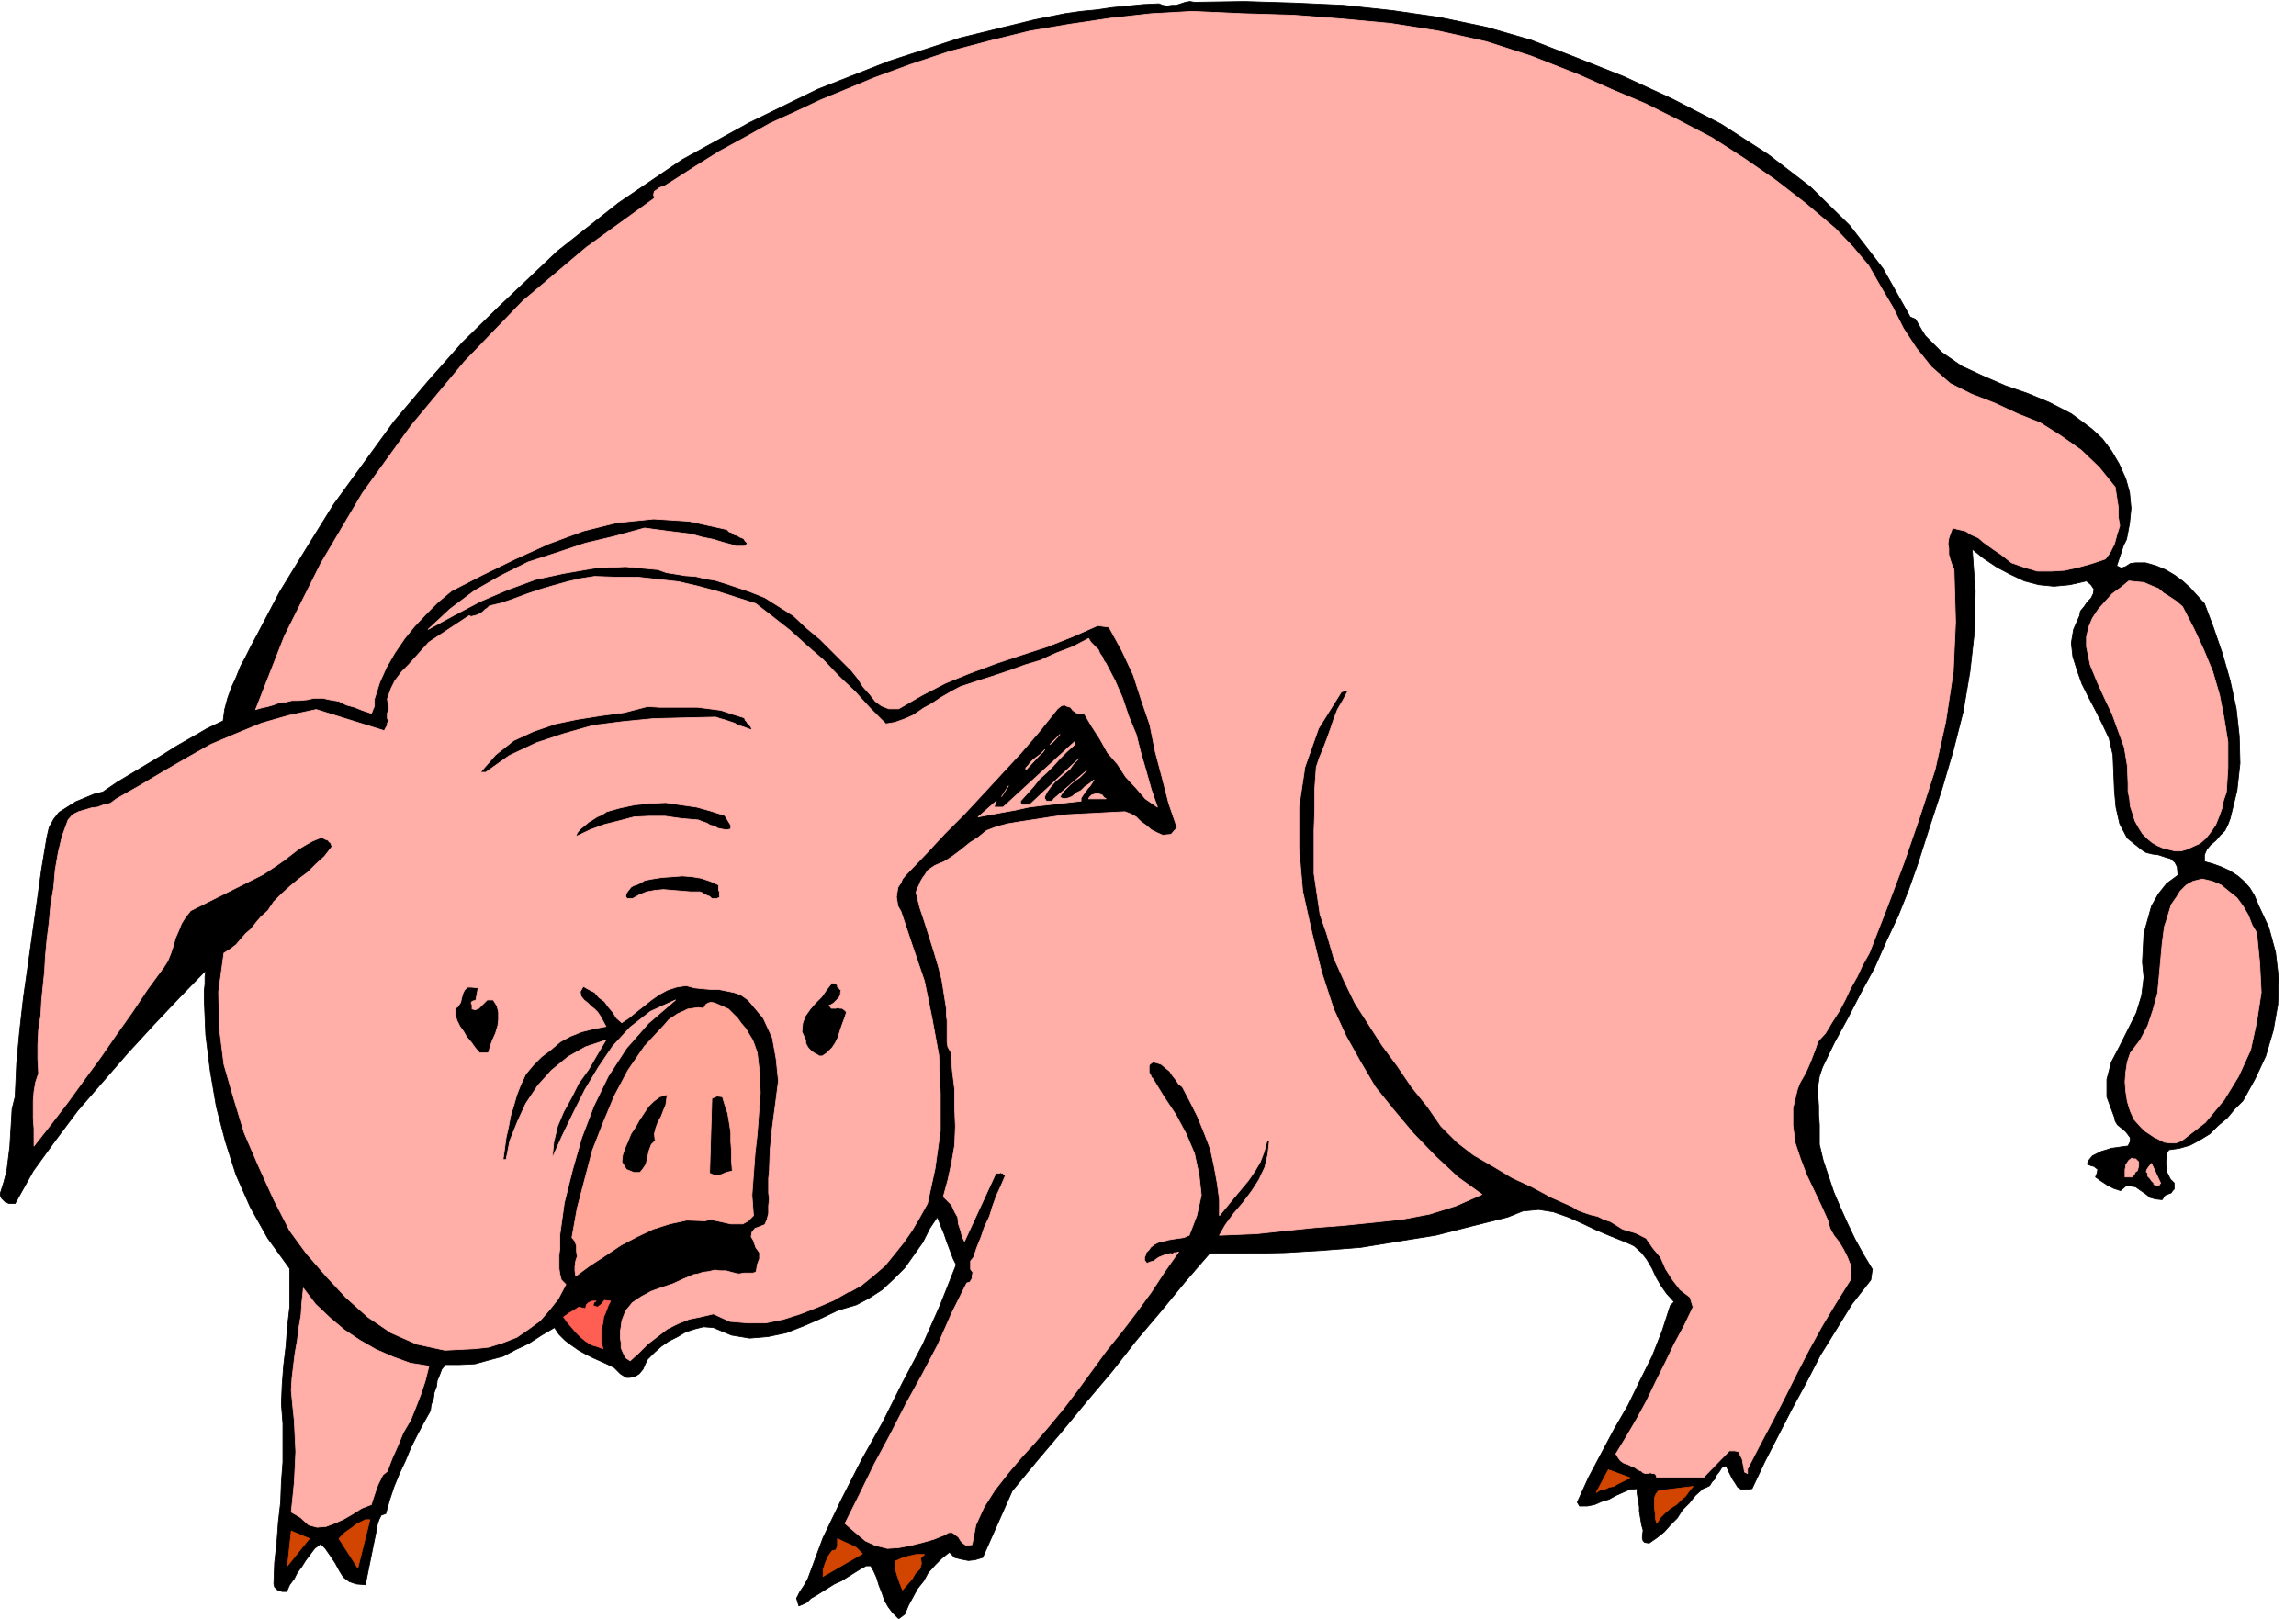<svg xmlns="http://www.w3.org/2000/svg" fill-rule="evenodd" height="345.822" preserveAspectRatio="none" stroke-linecap="round" viewBox="0 0 3035 2140" width="490.455"><style>.brush0{fill:#fff}</style><path style="fill:#000;stroke:#000;stroke-width:1;stroke-linejoin:round" d="m2083 76 63 25 65 30 64 33 62 40 56 43 52 51 44 57 36 64 7 3 4 7 4 7 5 8 22 22 26 18 28 13 30 13 29 10 29 12 29 15 27 20 14 13 12 16 10 17 9 20 5 18 2 21-2 20-4 21-4 8-3 9-3 9-3 9 6 3 6-2 6-4 7-1h13l14 4 12 5 12 7 11 8 10 9 9 10 10 11 12 32 12 35 10 35 8 37 4 36 1 36-4 36-9 37-3 8-4 8-6 6-6 7-7 6-5 6-3 7v9l11 3 11 4 11 5 11 7 8 7 8 9 6 10 5 12 14 30 9 33 4 34-1 35-6 34-10 34-14 30-16 29-11 11-10 12-12 10-11 11-13 8-13 7-14 4-14 2-3 5v6l-1 6 1 6v6l3 6 2 4 5 5v8l-2 2-2 3-8 3-4 6-9-1-7-2-6-5-6-4-7-5-6-1h-7l-7 6-9-3-8-4-9-6-7-5 2-5 1-5-5-4-4-1-5-2 2-5 5-6 6-3 6-3 7-2 6-2 8-1 6-1 8-1 3-6v-5l-3-4-3-4-6-5-5-4-3-5-1-5-10-27v-23l6-23 11-21 11-22 11-22 7-23 3-24-2-20 1-19 1-19 5-18 5-18 9-16 11-14 15-11-1-11-3-6-6-5-7-2-9-3-8-1-8-2-5-3-20-16-10-19-5-22-2-22-1-24-1-23-5-22-9-19-9-18-9-17-9-18-6-17-6-19-2-18 3-18 8-18 1-6 5-6 4-6 5-5 3-6 1-6-4-6-6-5-22 5-21 2-20-2-19-5-19-9-17-9-18-12-15-12 4 55-1 54-6 53-9 53-13 51-15 51-16 49-16 50-12 34-14 35-16 34-15 34-18 33-17 33-18 33-16 33-4 12-2 13v13l1 13v12l1 13v26l5 21 7 21 7 21 9 21 9 20 10 21 11 20 12 20-2 14-25 32-21 34-21 34-18 35-19 35-18 35-18 35-17 36-8 1h-6l-5-3-3-5-4-6-3-6-3-6-2-5-6 2-3 5-4 5-2 5-4 4-3 5-4 2-5 2-10 9-8 10-9 9-7 11-9 9-8 9-10 8-10 7-6-1-2-2-1-3v-3l1-8-2-7-1-6-1-6-1-6v-6l-1-6-1-6-1-6v-6l-10 1-9 4-9 4-9 5-10 3-9 4-10 2h-10l-3-5 15-33 17-32 17-32 18-31 16-33 16-32 13-33 11-34 5-5-10-11-7-10-7-12-5-11-7-12-7-9-10-9-11-5-20-8-19-8-19-9-18-8-20-7-19-3-21 2-20 8-48 12-47 12-50 8-49 8-51 4-50 3-51 1h-48l-32 37-32 39-33 39-32 41-33 39-33 40-33 39-33 40-39 88-10 3-9 1-10-2-8-2-7-7-10 8-9 9-9 10-6 11-8 10-6 11-6 11-5 12-8 6-8-8-6-8-5-9-3-9-4-10-3-10-4-9-4-7h-6l-9 5-8 5-8 5-8 5-9 4-8 5-8 5-8 5-7 4-5 5-6 3-5 2-3-10 4-8 6-9 5-9 20-54 25-52 26-51 28-50 26-52 27-51 23-52 21-53-4-8-3-8-3-8-3-8-3-9-3-7-3-8-3-7-10 15-9 18-12 17-12 17-15 15-15 14-17 11-17 9-24 7-23 11-23 10-23 9-24 5-24 2-24-4-24-10-13-1-12 3-12 4-10 6-12 6-10 7-9 8-9 9-3 6-3 7-5 6-6 4-7 1h-4l-5-3-3-2-8-8-8-4-11-5-9-4-10-5-9-5-10-7-8-6-8-8-6-9-17 10-17 11-17 8-17 9-19 5-18 5-20 1h-19l-5 6-3 8-3 7-1 8-3 8-1 8-3 8-1 8-9 16-9 17-8 16-7 17-8 17-7 17-6 18-5 18-6 2-3 6-2 6-1 6-15 74-12-1-9-3-8-6-5-8-6-11-6-9-7-10-6-6-8 6-6 8-6 8-5 8-6 8-4 8-6 8-4 9h-6l-6-2-4-4-1-4 1-28 3-27 2-27 3-26 1-27 2-26v-51l-2-26 1-25 2-26 3-25 2-26 3-26v-51l-29-40-23-41-19-43-14-44-12-46-8-47-6-48-2-47v-11l1-9v-10l1-8-35 36-34 36-34 37-33 38-33 38-30 40-29 40-24 43h-8l-5-2-5-5-2-5 5-16 4-15 2-16 2-16 1-17 1-16 1-17 4-16 2-44 4-43 5-44 6-42 6-43 6-42 6-43 7-42 3-13 6-11 7-9 11-7 11-7 12-5 12-5 12-3 19-13 20-12 20-12 20-12 19-12 21-12 19-11 21-10 2-15 4-15 5-14 6-13 6-15 7-13 7-14 7-13 31-59 35-57 36-58 40-55 40-55 44-52 46-52 49-48 77-73 81-64 84-57 89-49 90-44 94-37 95-31 98-24 20-4 20-4 21-3 21-2 20-3 21-2 20-2 21-1 5 2 6 1 6-1h6l6-2 6-2 6-1 6 1 66-1 66 2 65 3 65 7 62 9 62 13 59 17 59 23z"/><path d="M2085 98h0l45 20 45 19 44 22 44 23 42 27 42 29 40 31 39 33 23 24 21 25 16 28 16 27 14 28 17 26 20 25 25 22 28 14 31 12 30 14 30 12 27 17 27 19 24 23 21 26 2 13 2 13v13l2 12-4 13-3 11-6 12-6 8-18 6-18 5-18 4-17 1h-19l-17-5-17-6-14-11-9-6-7-5-7-5-7-6-9-4-8-5-9-2-8-2-3 8-2 6-1 7 1 6v8l2 7 2 6 3 7 2 69-3 66-10 66-14 63-20 62-21 61-23 61-23 59-9 16-7 15-9 16-7 15-8 15-9 14-9 15-10 11-3 9-3 8-3 8-3 7-4 9-4 7-4 7-3 8-6 25v23l3 23 7 21 8 21 9 19 10 21 9 20 3 11 5 9 7 9 6 10 5 10 4 10 1 10-1 10-20 32-18 30-17 31-16 31-16 32-16 31-17 32-16 31v6l-4-2-1-6-1-5-1-6-3-6-2-4-5-1h-7l-34 35h-62l-1-3-2-2h-3l-2-1-4 1h-3l-3-1-2-2-5-2-4-3-5-2-4-2-6-2-4-3-3-4-3-5 14-23 14-24 13-24 12-25 12-24 12-25 13-24 12-25-4-13-13-10-10-13-9-14-7-16-10-12-9-13-14-7-17-5-8-5-8-5-9-3-8-4-9-2-9-3-8-3-8-5-27-12-26-14-26-12-25-15-26-15-22-17-21-21-18-26-21-26-19-28-20-27-18-28-18-28-14-29-14-31-9-31-9-26-4-27-4-27v-57l1-28v-28l2-28 4-12 5-12 5-13 5-14 4-12 5-13 7-12 7-13h-4l-2 1h-1l-2 1-30 48-18 51-8 53v54l5 57 12 54 13 53 16 49 16 35 19 34 20 34 25 31 26 31 29 30 29 27 32 23-34 15-35 11-37 7-38 4-39 4-39 3-39 4-37 4-49 2 8-14 11-15 12-14 12-16 9-14 8-17 4-17 2-18h-3l-4 15-5 13-7 12-9 13-10 12-10 12-9 11-9 11v-21l-3-22-4-22-5-23-8-21-9-22-10-20-10-19-5-4-4-6-4-5-4-6-5-4-6-5-6-2-5-1-4 3-1 2v9l2 3 1 3 2 2 14 23 16 24 14 26 11 26 6 28 3 27-6 27-10 26-7 3-7 1-7 1-6 1-7 2-6 1-6 3-5 4-2 3-1 1-3 3v1l-1 3-1 2v4l3 4 5-2 4-1 4-3 3-2 5-2 5-2 6-1 1 1h1l1-1 1-1h3l3-1-19 27-17 26-19 26-19 25-21 26-19 26-19 26-19 25-19 23-18 21-19 21-17 20-18 23-14 22-11 24-5 26-8 1-4-3-3-3-3-5-4-3-4-3h-5l-5 3-15 6-14 4-16 4-16 3-15 1-16-4-13-6-12-10-15-13 19-38 20-41 21-39 21-41 21-38 21-40 18-41 20-40 4-1 3-5v-3l1-5-3-4v-11l4-5 4-12 6-15 4-12 7-15 4-13 5-14 6-13 6-14-2-1-1-2h-2l-1-1-2 1h-3l-1-1-42 91-3-6-2-8-3-9-1-9-4-7-4-9-5-5-6-6 6-22 5-23 4-23 1-25-1-24v-25l-3-24-2-25-4-7-1-6v-29l-1-7v-9l-3-19-3-19-5-19-6-20-6-19-6-19-6-18-5-20 1-4 3-6 2-5 3-5 3-4 3-5 4-3 6-4 12-5 11-7 12-9 11-9 11-7 11-9 13-5 15-4 18-3 20-3 19-3 21-3 19-1 20-1 18-1 20-1 8 3 7 4 6 6 7 5 7 6 8 4 7 3 11-1 8-9-11-32-9-35-9-34-7-35-11-32-11-34-15-32-17-31-15-2-34 15-33 13-34 11-33 11-35 13-32 13-31 16-31 18h-13l-10-4-8-6-7-9-9-10-7-11-8-10-9-9-16-16-17-17-18-15-17-16-19-12-19-12-20-8-21-7-12-4-13-4-13-2-12-3-14-1-12-2-13-2-11-4-43-4-41 2-41 7-37 8-38 14-35 15-36 19-33 18 29-27 32-24 35-20 36-18 37-12 39-13 38-9 40-11 15 2 15 2 16 2 16 2 14 4 15 3 13 4 15 4 1 1h12l2-1 2-3-3-3-2-3-5-2-3-2-4-1-4-3-3-1-3-3-50-11-47-3-49 5-44 11-46 17-44 20-43 21-41 21-18 15-15 15-16 17-13 16-13 19-11 19-9 20-6 19-1 3v9l-1 3-1 2-1 3-1 2-12-4-10-4-11-3-10-5-12-2-9-2h-12l-9 2-11 1h-9l-8 2-9 1-8 3-7 2-9 2-7 2 38-97 48-96 55-93 65-90 70-84 77-80 84-71 90-65-1-5 1-4 3-2 4-3 3-1 5-2 3-2 5-3 31-20 32-20 33-18 34-19 33-15 34-16 34-14 36-15 49-18 51-17 53-14 53-13 53-9 54-8 54-6 54-3 67 3 67 2 65 5 64 6 63 10 63 14 59 19 61 24zM999 798l22 17 23 18 22 20 22 19 21 22 21 20 20 22 21 21 12-2 14-5 11-5 13-9 11-6 12-8 12-7 13-7 21-7 22-7 21-7 22-8 20-6 22-10 21-8 21-11 3 5 3 3 4 4 3 3 2 5 3 4 2 5 3 4 12 23 10 23 8 24 10 24 6 24 7 24 7 25 8 23-16-11-12-14-14-15-11-17-13-15-10-18-11-17-10-17-6 1-5-2-4-3-3-4-4-1-4-2-4 1-5 4-24 30-24 28-25 27-24 26-26 28-26 26-26 28-25 26-5 6-2 5-4 6-1 6-1 7 1 6 1 6 4 7 15 45 16 47 10 49 9 49 2 51v49l-7 50-10 46-10 18-10 17-11 16-12 15-13 16-15 13-16 13-16 9v-1l-21 12-21 9-23 9-22 7-24 5h-23l-24-2-22-10-17 4-15 3-15 6-14 7-13 10-13 10-12 12-11 10-6-4-3-6-3-7v-7l-1-6v-9l1-6 1-8 5-13 9-11 12-8 13-7 14-5 15-5 13-6 14-6 6-1 6-2 8-1 8-2 7 1h8l7 2 8 2h3l5-1h12l4-1 1-3 1-7 3-8v-8l-5-7-3-9-3-5 1-6 4-5 13-5 3-7 2-8v-10l1-9-1-8v-19l1-10 1-28 3-30 4-30 4-31-3-29-5-28-12-26-20-24-10-7-9-3-10-2-10-2h-11l-11-1-10-1-11-3-13 2-12 4-11 6-10 7-10 8-9 7-11 9-9 6-7-6-5-8-6-7-5-7-7-5-6-7-8-4-7-4-4 7 1 6 4 5 5 4 4 4 5 4 4 4 4 6 7 13-16 3-16 4-15 6-13 7-13 11-12 9-11 11-10 12-7 15-5 13-4 14-4 13-3 16-3 13-2 15-2 14h4l5-25 10-25 11-24 16-24 18-20 22-18 23-13 27-9-12 20-11 19-13 18-9 18-11 20-8 19-5 21-2 21 13-29 15-31 15-30 18-30 19-28 23-25 27-21 33-15-36 31-29 33-24 37-19 39-16 42-12 42-11 44-6 43v18l-1 8v18l1 7 2 8 6 6-10 19-11 14-13 15-15 11-16 11-18 7-19 6-18 2-40 2-37-8-34-15-31-21-29-26-26-28-26-30-22-30-21-41-20-44-19-44-14-46-13-45-6-48-1-48 7-51 8-5 8-6 6-7 7-8 7-6 7-9 6-7 9-8 8-12 10-10 11-10 12-10 12-9 11-11 11-10 10-13-1-2-1-3-2-1-1-2-3-1-2-1-2-1-2-1-12 5-9 5-10 6-9 7-9 7-10 7-9 6-9 6-96 48-7 9-5 8-4 10-4 9-3 11-3 9-4 10-5 8-22 30-20 30-22 31-20 29-22 30-21 29-23 30-22 28v-23l-1-13v-24l1-12 2-12 4-12-1-19v-19l1-20 3-19 1-19 2-20 2-19 1-19 2-22 3-24 2-22 4-24 2-23 4-23 5-21 8-22 6-7 8-4 7-2 10-3 8-1 8-3 9-2 8-6 30-17 32-19 31-18 32-18 33-14 34-14 35-10 37-8 90 28 2-4 2-3v-3l2-3-2-3v-7l2-6-2-13 5-14 5-10 9-12 9-9 9-10 8-9 10-11 53-35 3 1 4-1 4-1 4-2 3-2 3-3 3-2 3-3 17-4 17-6 16-6 18-6 17-5 18-5 17-4 19-3 28 1h29l27 3 27 3 26 6 26 7 25 8 25 8zm-15 151 1 3 2 2 1 2 2 1 1 2 1 1 1 2 1 3-6-2-5-2-7-2-5-3-6-2-6-2-7-2-6-2-42 1-40 1-41 4-39 5-39 11-36 12-36 17-31 22h-7l20-23 24-19 26-12 29-10 29-6 32-5 30-4 31-8 16 1h50l16 2 15 2 15 5 16 5zm-18 142v5l-6 1-6-1-5-1-5-3-5-1-5-3-6-2-5-2-23-2-21-3h-21l-20 1-19 5-20 5-19 7-19 9 2-5 4-5 5-4 6-5 5-3 6-4 7-3 6-4 18-5 19-4 20-2 21-1 20 3 21 3 18 5 19 6 8 13zm-16 79v7l1 2v6l1 1-5 2h-6l-3-3-3-1-4-2-3-2-3-1h-12l-12-1-12-1-12-1-11 1-11 2-10 4-9 5h-7l-2-3 1-4 2-3 4-5 3-2 6-2 4-2 5-3 10-2 13-2 14-1 13-1 13 1 12 2 12 4 11 5zm162 138-1 4v3l-2 4-2 2-3 3-2 2-3 2-3 1 3 4h6l3-1 2 1h3l3 2 3 3-3 9-3 8-3 9-2 7-4 8-4 6-7 7-6 4h-4l-3-2-4-2-4-3-3-3-2-3-2-4v-4l-5-11 1-11 3-9 7-10 7-8 8-8 7-10 7-9 1 1h2l2 1 2 1v3l2 1 1 2h2zm-483 14-2 1h-1l-2 1-1 1v2l1 1v6h1l3 1 5-2 3-3 3-3 2-2 3-3h8l5 8 2 8v10l-1 8-3 10-4 9-3 8-2 8-2 1h-10l-6-7-5-7-6-7-4-7-5-7-4-8-2-7v-9l3-2 4-6 1-5 2-7 2-4 4-4h5l9 1-3 16zm-62 484-5 20-6 18-7 18-6 15-10 17-7 17-8 18-6 16-6 5-3 6-3 6-2 5-2 6-2 6-2 6-1 4-13 5-11 7-12 7-11 5-13 5-12 1-11-3-11-10-12-7 2-19 2-20 1-20 1-21-1-20-1-21-2-19-2-21 1-16 2-17 2-16 3-17 2-16 3-18 1-16 2-19 16 21 19 18 19 16 21 14 21 12 23 10 22 8 25 4zM2885 802l15 29 13 28 12 29 9 31 6 31 5 31v34l-2 32-4 12-2 10-4 11-4 10-6 9-7 9-8 7-9 4-9 4-7 2h-8l-8-2-8-2-7-3-7-4-6-5-7-7-5-8-5-9-3-10-3-9-1-10-2-10v-10l-1-24-4-24-8-22-8-22-10-21-10-22-9-22-5-24v-13l3-13 5-12 8-12 9-10 9-10 11-8 11-9 9 1 11 1 9 4 10 4 7 6 8 5 9 6 8 7zm98 431 4 40 2 39-6 39-8 37-16 35-19 31-25 30-31 24-8 3h-8l-7-1-6-3-8-4-6-4-6-4-5-5-9-10-5-11-4-13-2-13-1-13 1-13 2-13 4-12 13-17 10-19 7-21 6-22 2-21 2-22 2-22 3-23 3-9 3-10 3-10 7-10 5-8 8-8 9-5 12-3 13 3 12 5 11 9 10 8 8 11 7 12 5 13 6 10zm-157 313-1 2-2 1-1 2-1 2-2 2-1 1h-9v-10l1-4v-2l2-3 2-3 4-3 2 1h3l2 2 2 2v6l-1 3v1zm30 18-2 3h-1l-1 1-1-1h-1l-1-1h-2v-2l-3-3-2-3-3-3v-4l-2-2 1-3 2-3 4-5 12 26zM1388 984l13-13-10 11-3 2zm33 0-11 10-9 9-9 10-8 8-10 9-8 10-8 9-9 10v3l2 1 1 1h9l2-2 63-59-7 7-5 7-6 5-6 5-7 6-6 7-5 7-3 6v3l1 1 1 2h8l2-3 43-37-5 5-4 4-6 4-5 4-5 5-4 4-4 5-2 4 5 2 6-1 5-2 6-5 6-3 5-5 6-4 6-5-3 5-2 3-3 3-2 3-3 4-2 3-2 3v4l-18 2-17 2-18 2-16 2-18 4-17 3-16 3-16 3 24-21-3 8h12l95-87v4zm-65 34v-3l3-3 3-4 4-4 4-3 4-3 4-3 3-4-25 27zm-23 21-9 14 9-14zm129 17h-23l1-2 3-3 3-1 5-1 3 1 3 1 2 3 3 2z" style="stroke:#ffaea8;stroke-width:1;stroke-linejoin:round;fill:#ffaea8"/><path d="m1001 1392 3 26 1 27-2 27-2 27-3 27-2 27-2 27 2 27-7 7-7 4h-16l-9-2-9-2-9-2-7 2-24-1-23 5-22 7-21 10-21 11-21 14-20 13-19 14-1-7v-6l1-7 2-6-1-7v-7l-2-6-4-5 7-39 10-38 10-38 14-36 15-36 18-34 22-32 27-29 5-6 6-4 6-4 7-3 6-3 7-1 7-1 7 1 3-5 3-2 4-1 5 1 9 4 9 4 6 6 6 6 5 7 6 7 4 7 5 8 3 8 3 9zm-46 58 3 10 4 12 2 12 2 13v12l1 13v13l1 13-8 2-7 3-8 1-7-3 3-99 7-3 7 1zm-73-3-1 7-1 7-3 7-3 8-4 7-3 8-2 8 1 9-5 5-3 8-2 9-2 9-4 6-4 5h-8l-10-4-6-10 1-9 3-9 4-9 4-10 6-9 5-9 6-9 6-9 7-7 8-6 10-3z" style="stroke:#ffa699;stroke-width:1;stroke-linejoin:round;fill:#ffa699"/><path style="stroke:#ff5e52;stroke-width:1;stroke-linejoin:round;fill:#ff5e52" d="m788 1720-3 2-1 4 6 2 5-4 4-5 8 1-3 6-3 8-3 7-1 8-2 8v17l2 9-8-3-7-2-8-5-6-5-7-7-6-7-6-7-4-6 7-5 7-4 6-4 9 2 1-5 3-3 5-2h5z"/><path d="m2156 1954-6 2-6 3-6 3-5 3-6 1-6 3-6 1-5 3 16-30 30 11zm34 60-2-7v-6l-1-7v-14l2-5 3-4 6-1 40-5-5 6-5 7-6 5-6 6-8 5-7 6-6 6-5 8zm-1717 59-25-39 8-8 10-7 5-4 6-3 6-3h6l-16 64zm-93-3 5-46 24 10-29 36zm760-16-52 30v-9l3-9 4-9 5-7 5-1 2-5v-10l8 4 9 4 8 4 8 8zm77 6 1 7-2 7-6 6-4 7-13 15-4-10-3-9-3-10v-9l9-4 10-3 9-2h11l-5 5z" style="stroke:#d14500;stroke-width:1;stroke-linejoin:round;fill:#d14500"/></svg>
